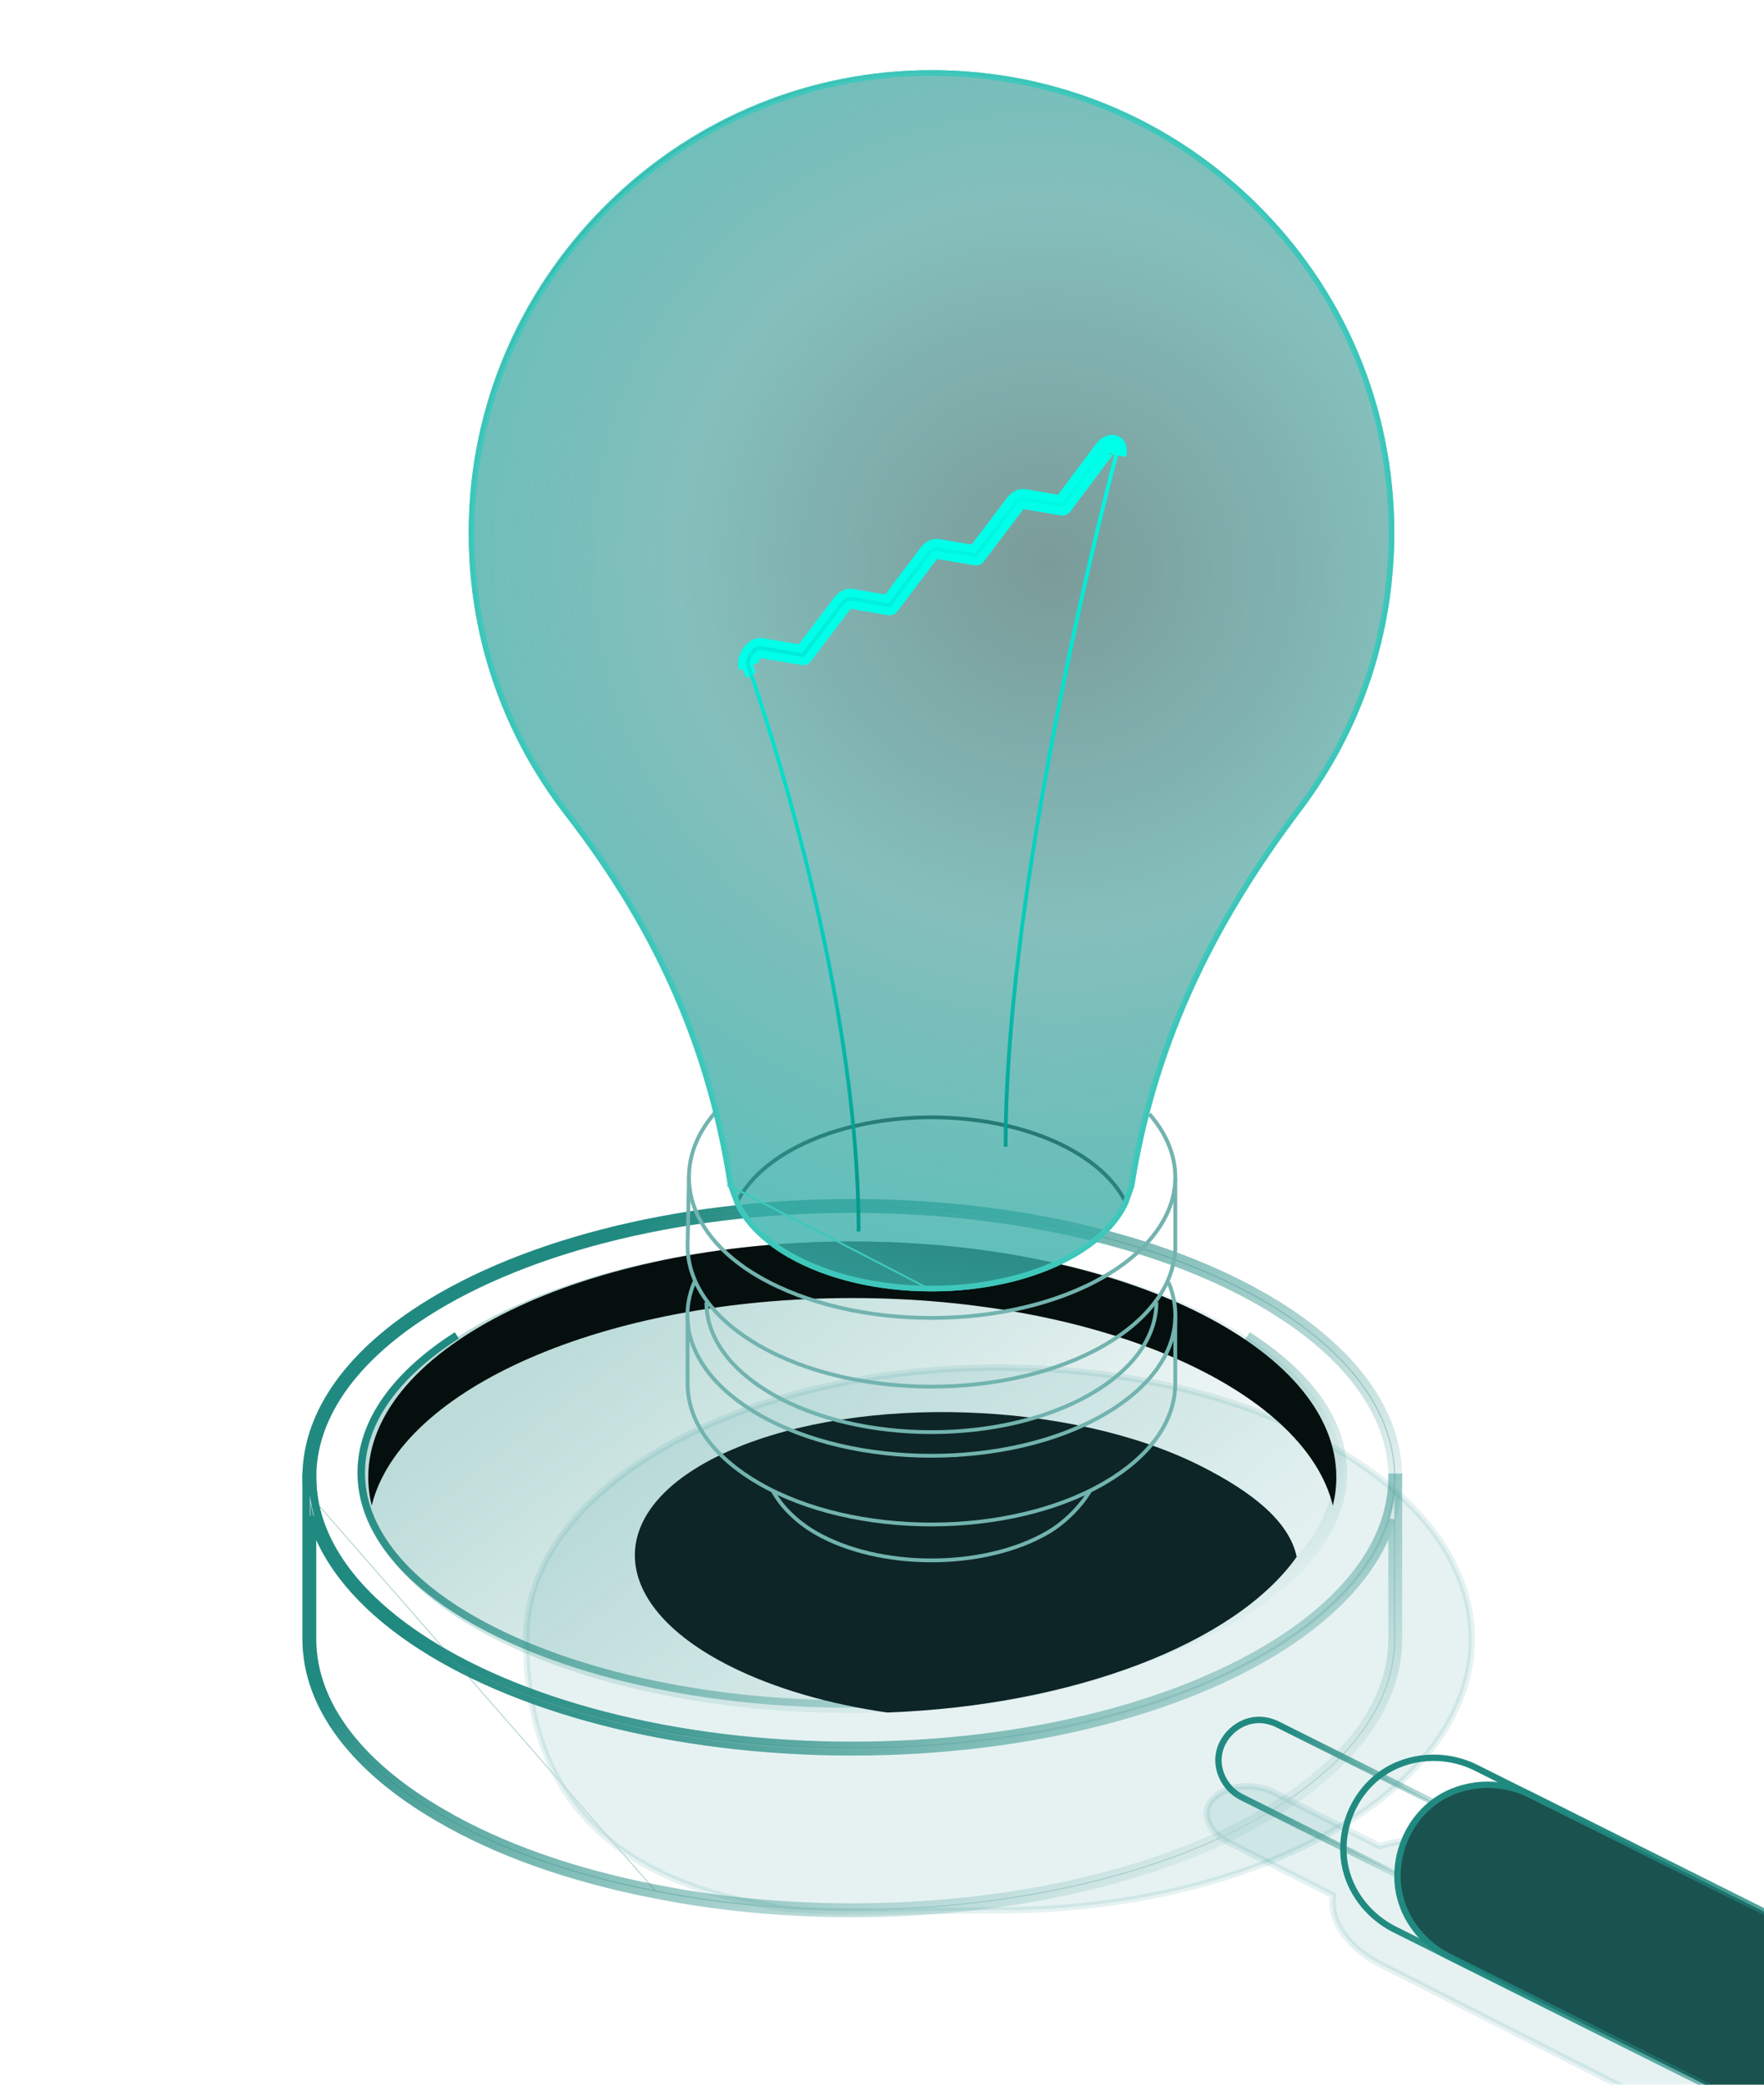 <svg width="242" height="286" viewBox="0 0 242 286" fill="none" xmlns="http://www.w3.org/2000/svg">
<g opacity="0.1" filter="url(#filter0_f_670_2165)">
<path d="M182.894 260.034L168.391 252.66C166.317 251.565 165.19 249.677 165.663 248.049C166.232 246.085 169.11 244.74 172.058 245.103C173.031 245.224 173.971 245.52 174.812 245.931L189.289 253.292C189.421 253.246 189.552 253.199 189.686 253.157C193.884 251.801 201.467 252.297 205.666 254.355L272.603 288.385C277.371 290.895 279.938 295.312 278.548 299.108C277.063 303.163 266.025 308.336 256.957 303.804C256.573 303.613 189.154 269.365 189.154 269.365C185.926 267.667 183.602 265.13 182.985 262.438C182.799 261.631 182.773 260.823 182.894 260.034Z" fill="#04767A"/>
</g>
<g opacity="0.1" filter="url(#filter1_f_670_2165)">
<path fill-rule="evenodd" clip-rule="evenodd" d="M182.419 260.283C182.341 261.024 182.384 261.782 182.556 262.536C183.198 265.333 185.596 267.986 188.95 269.752C188.951 269.752 188.953 269.754 188.955 269.756C188.955 269.756 256.379 304.004 256.762 304.196C262.33 306.979 268.624 306.193 273.096 304.219C276.145 302.872 278.338 300.956 278.961 299.259C280.416 295.285 277.801 290.626 272.811 287.997C272.809 287.997 272.807 287.995 272.805 287.995L205.868 253.966C205.868 253.966 205.864 253.966 205.862 253.962C201.578 251.861 193.839 251.355 189.554 252.739C189.476 252.765 189.4 252.789 189.324 252.815L175.014 245.54C175.012 245.54 175.01 245.538 175.009 245.536C174.126 245.104 173.138 244.793 172.117 244.667C170.241 244.436 168.391 244.862 167.082 245.686C166.159 246.266 165.501 247.044 165.247 247.924C164.727 249.721 165.905 251.839 168.193 253.045C168.195 253.045 168.197 253.047 168.198 253.049L182.427 260.281L182.419 260.283ZM183.328 260.098C183.355 259.911 183.261 259.727 183.092 259.642L168.593 252.27C166.734 251.287 165.659 249.632 166.083 248.171C166.284 247.479 166.819 246.885 167.544 246.429C168.704 245.699 170.343 245.332 172.004 245.538C172.925 245.653 173.817 245.933 174.614 246.322C174.616 246.322 189.09 253.68 189.09 253.68C189.198 253.734 189.324 253.743 189.437 253.702C189.563 253.658 189.691 253.614 189.821 253.571C193.932 252.243 201.354 252.728 205.467 254.744C205.471 254.744 272.403 288.771 272.403 288.771C276.948 291.165 279.462 295.335 278.136 298.955C277.571 300.502 275.519 302.188 272.74 303.415C268.472 305.301 262.466 306.066 257.153 303.411C256.771 303.22 189.878 269.241 189.356 268.976C186.258 267.344 184.006 264.926 183.411 262.34C183.239 261.587 183.214 260.833 183.326 260.098H183.328Z" fill="#04767A"/>
</g>
<g opacity="0.1" filter="url(#filter2_f_670_2165)">
<path fill-rule="evenodd" clip-rule="evenodd" d="M137.037 187.624C172.836 187.624 201.901 204.303 201.901 224.847C201.901 245.391 172.836 262.071 137.037 262.071C131.197 262.071 112.469 262.578 107.085 261.747C79.464 257.478 72.174 242.04 72.174 224.847C72.174 204.303 101.238 187.624 137.037 187.624Z" fill="#04767A"/>
</g>
<g opacity="0.1" filter="url(#filter3_f_670_2165)">
<path fill-rule="evenodd" clip-rule="evenodd" d="M137.038 187.186C115.446 187.186 96.296 193.234 84.425 202.525C76.434 208.78 71.736 216.506 71.736 224.848C71.736 233.19 73.593 241.798 78.929 248.419C84.258 255.028 93.065 260.024 107.017 262.181C112.415 263.014 131.183 262.51 137.036 262.51C158.629 262.51 177.779 256.462 189.649 247.171C197.64 240.916 202.339 233.19 202.339 224.848C202.339 216.506 197.64 208.78 189.649 202.525C177.781 193.236 158.629 187.186 137.036 187.186H137.038ZM137.038 188.062C158.405 188.062 177.364 194.022 189.11 203.215C196.862 209.282 201.464 216.754 201.464 224.848C201.464 232.942 196.864 240.414 189.11 246.481C177.364 255.674 158.405 261.634 137.038 261.634C131.211 261.634 112.526 262.145 107.152 261.315C93.482 259.202 84.835 254.346 79.613 247.869C74.401 241.405 72.612 233.341 72.612 224.848C72.612 216.355 77.213 209.282 84.967 203.215C96.711 194.022 115.672 188.062 137.038 188.062Z" fill="#04767A"/>
</g>
<path d="M116.924 165.526C137.469 165.526 156.078 169.694 169.548 176.425C183.022 183.159 191.331 192.444 191.331 202.669C191.331 212.893 183.023 222.178 169.548 228.912C156.079 235.643 137.47 239.811 116.924 239.811C96.378 239.811 77.769 235.643 64.3 228.912C50.825 222.178 42.518 212.893 42.518 202.669C42.518 192.444 50.825 183.159 64.3 176.425C77.769 169.694 96.378 165.526 116.924 165.526Z" stroke="#C0DAD8" stroke-width="0.162"/>
<path fill-rule="evenodd" clip-rule="evenodd" d="M116.925 165.007C92.157 165.007 70.186 171.048 56.571 180.328C47.39 186.586 42 194.325 42 202.669C42 211.014 47.39 218.752 56.571 225.008C70.186 234.288 92.157 240.33 116.925 240.33C141.693 240.33 163.664 234.288 177.279 225.008C186.458 218.752 191.85 211.014 191.85 202.669C191.85 194.325 186.458 186.586 177.279 180.33C163.664 171.05 141.693 165.009 116.925 165.009V165.007ZM116.925 165.883C141.489 165.883 163.282 171.851 176.786 181.053C185.685 187.118 190.973 194.579 190.973 202.669C190.973 210.76 185.683 218.22 176.786 224.286C163.284 233.488 141.489 239.455 116.925 239.455C92.361 239.455 70.568 233.488 57.064 224.286C48.165 218.22 42.877 210.76 42.877 202.669C42.877 194.579 48.167 187.118 57.064 181.053C70.566 171.851 92.361 165.883 116.925 165.883Z" stroke="url(#paint0_linear_670_2165)" stroke-width="1.029"/>
<path opacity="0.3" fill-rule="evenodd" clip-rule="evenodd" d="M116.926 170.313C154.109 170.313 184.297 184.812 184.297 202.67C184.297 220.528 154.109 235.026 116.926 235.026C79.742 235.026 49.556 220.528 49.556 202.67C49.556 184.812 79.744 170.313 116.926 170.313Z" fill="url(#paint1_linear_670_2165)"/>
<path d="M62.673 183.205C54.407 188.48 49.556 195.009 49.556 202.045C49.556 209.081 54.407 215.609 62.673 220.884C74.912 228.696 94.661 233.783 116.925 233.783C139.189 233.783 158.94 228.695 171.177 220.884C179.443 215.609 184.294 209.081 184.294 202.045C184.294 195.009 179.443 188.48 171.177 183.205M170.667 183.904C178.642 188.995 183.388 195.254 183.388 202.045C183.388 208.835 178.642 215.094 170.667 220.185" stroke="url(#paint2_linear_670_2165)" stroke-width="1.029"/>
<path fill-rule="evenodd" clip-rule="evenodd" d="M121.697 234.941C113.828 233.805 106.375 231.693 100.256 228.634C82.63 219.827 82.719 206.488 100.455 198.866C118.188 191.244 146.897 192.208 164.521 201.017C172.151 204.83 176.896 208.902 177.893 213.58C169.47 225.47 147.251 234.007 121.697 234.941Z" fill="#0D2526"/>
<path fill-rule="evenodd" clip-rule="evenodd" d="M50.995 206.553C50.682 205.28 50.52 203.983 50.52 202.67C50.52 184.812 80.275 170.313 116.924 170.313C153.573 170.313 183.33 184.812 183.33 202.67C183.33 203.983 183.168 205.28 182.854 206.553C178.912 190.522 150.877 178.08 116.924 178.08C82.971 178.08 54.936 190.524 50.993 206.553H50.995Z" fill="#050F0E"/>
<path d="M42.518 205.148C43.742 214.478 51.825 222.86 64.227 229.058C77.724 235.803 96.359 239.974 116.924 239.974C137.49 239.974 156.124 235.803 169.621 229.058C182.024 222.86 190.107 214.478 191.331 205.148V224.848C191.331 235.073 183.023 244.358 169.548 251.091C156.079 257.822 137.47 261.99 116.924 261.99H116.442C107.202 261.961 98.359 261.089 90.205 259.474L90.205 259.474L89.932 259.422L42.518 205.148ZM42.518 205.148V224.848C42.518 234.05 49.248 242.491 60.439 248.964L60.439 248.964C68.32 253.585 78.432 257.2 89.932 259.422L42.518 205.148Z" stroke="#C0DAD8" stroke-width="0.162"/>
<path fill-rule="evenodd" clip-rule="evenodd" d="M42.877 202.861C42.958 210.877 48.234 218.269 57.064 224.287C70.566 233.489 92.361 239.456 116.925 239.456C141.489 239.456 163.282 233.489 176.786 224.287C185.685 218.221 190.973 210.76 190.973 202.67H191.85V224.848C191.85 233.194 186.458 240.931 177.279 247.187C163.664 256.467 141.693 262.509 116.925 262.509H116.443C107.168 262.479 98.292 261.603 90.107 259.983L89.836 259.931C78.275 257.699 68.106 254.06 60.18 249.412C48.818 242.843 42 234.228 42 224.848V202.67H42.877V202.859V202.861ZM42.877 208.456C44.751 214.581 49.553 220.227 56.571 225.011C70.186 234.291 92.157 240.332 116.925 240.332C141.693 240.332 163.664 234.291 177.279 225.011C184.295 220.229 189.099 214.581 190.973 208.456V224.848C190.973 232.938 185.683 240.399 176.786 246.465C163.284 255.667 141.489 261.634 116.925 261.634H116.445C107.229 261.604 98.409 260.734 90.275 259.124L90.001 259.072C78.55 256.86 68.475 253.26 60.621 248.658L60.399 249.473L60.618 248.656C49.578 242.272 42.875 233.961 42.875 224.848V208.456H42.877Z" stroke="url(#paint3_linear_670_2165)" stroke-width="1.029"/>
<path d="M195.812 258.578L195.764 258.576C195.74 258.576 195.718 258.575 195.698 258.574C195.551 258.569 195.494 258.567 195.32 258.549C194.807 258.496 194.301 258.372 193.822 258.18L193.822 258.18C193.676 258.122 193.622 258.096 193.513 258.044C193.486 258.031 193.456 258.016 193.42 257.999C193.419 257.999 193.419 257.999 193.419 257.999L170.267 246.429C170.266 246.429 170.266 246.428 170.266 246.428C168.277 245.383 167.038 243.15 167.26 240.967L167.26 240.967C167.527 238.336 169.934 236.091 172.612 236.038C173.495 236.022 174.372 236.235 175.176 236.617C175.176 236.617 175.176 236.617 175.177 236.617L198.329 248.188C198.329 248.188 198.33 248.188 198.33 248.188C200.116 249.127 201.324 251.006 201.363 252.986C201.419 255.847 198.928 258.461 195.983 258.578H195.812Z" stroke="#C0DAD8" stroke-width="0.162"/>
<path fill-rule="evenodd" clip-rule="evenodd" d="M195.741 259.096H195.984C195.984 259.096 195.995 259.096 196.003 259.096C199.224 258.968 201.943 256.107 201.882 252.974C201.84 250.807 200.522 248.752 198.57 247.726C198.568 247.726 198.564 247.724 198.562 247.722L175.407 236.151C175.407 236.151 175.402 236.149 175.4 236.147C174.525 235.732 173.568 235.498 172.603 235.519C169.67 235.576 167.036 238.033 166.745 240.916C166.502 243.304 167.854 245.747 170.028 246.888C170.032 246.888 170.033 246.892 170.035 246.892L193.191 258.464C193.191 258.464 193.196 258.466 193.198 258.468C193.389 258.558 193.435 258.584 193.632 258.662C194.155 258.873 194.709 259.01 195.27 259.066C195.48 259.086 195.534 259.086 195.745 259.096H195.741ZM195.769 258.221C195.589 258.214 195.541 258.216 195.358 258.195C194.877 258.147 194.405 258.03 193.958 257.851C193.784 257.78 193.743 257.758 193.576 257.678C193.578 257.678 170.43 246.112 170.43 246.112C168.571 245.134 167.409 243.05 167.616 241.006C167.867 238.546 170.115 236.447 172.619 236.397C173.446 236.38 174.267 236.584 175.018 236.938L198.168 248.506C199.838 249.384 200.97 251.138 201.007 252.993C201.059 255.67 198.733 258.104 195.984 258.221H195.773H195.769Z" fill="url(#paint4_linear_670_2165)"/>
<path d="M261.421 298.294L261.421 298.293L261.389 298.292C261.305 298.288 261.234 298.286 261.17 298.283C260.926 298.274 260.797 298.27 260.477 298.24C259.265 298.126 258.072 297.832 256.947 297.37C256.637 297.242 256.524 297.188 256.285 297.073C256.235 297.049 256.18 297.023 256.116 296.992C256.116 296.992 256.115 296.992 256.115 296.992L191.176 264.54C191.176 264.54 191.176 264.54 191.176 264.54C188.057 262.908 185.648 260.029 184.759 256.644L184.759 256.644C183.489 251.817 185.462 246.294 189.643 243.384L189.597 243.318L189.643 243.384C193.254 240.871 198.178 240.55 202.216 242.475C202.216 242.475 202.216 242.476 202.216 242.476L267.155 274.927C267.155 274.927 267.156 274.927 267.156 274.927C271.764 277.338 274.622 282.618 273.841 287.799C273.007 293.332 268.065 297.968 262.3 298.279L262.305 298.36L262.3 298.279C262.008 298.295 261.716 298.296 261.421 298.294Z" stroke="#C0DAD8" stroke-width="0.162"/>
<path fill-rule="evenodd" clip-rule="evenodd" d="M261.37 298.811C261.37 298.811 261.381 298.811 261.387 298.811C261.702 298.811 262.015 298.811 262.328 298.795C268.336 298.472 273.485 293.641 274.355 287.873C275.168 282.475 272.193 276.974 267.396 274.466C267.394 274.466 267.391 274.464 267.389 274.462L202.447 242.009C202.447 242.009 202.442 242.007 202.44 242.006C198.236 240.001 193.111 240.338 189.346 242.958C184.986 245.991 182.933 251.745 184.256 256.775C185.185 260.302 187.691 263.304 190.937 265.001C190.938 265.001 190.942 265.002 190.944 265.004L255.885 297.457C255.885 297.457 255.891 297.459 255.893 297.461C256.271 297.64 256.364 297.69 256.751 297.85C257.924 298.331 259.168 298.637 260.43 298.758C260.847 298.796 260.953 298.795 261.372 298.811H261.37ZM261.396 297.935C261.007 297.92 260.905 297.922 260.512 297.885C259.335 297.774 258.176 297.489 257.085 297.04C256.718 296.89 256.63 296.842 256.275 296.671L191.341 264.222C188.314 262.638 185.971 259.843 185.105 256.552C183.872 251.865 185.785 246.504 189.848 243.677C193.357 241.235 198.138 240.927 202.058 242.795C202.06 242.795 266.994 275.246 266.994 275.246C271.467 277.587 274.247 282.712 273.489 287.745C272.679 293.118 267.882 297.62 262.282 297.922C261.987 297.939 261.691 297.937 261.396 297.937V297.935Z" fill="url(#paint5_linear_670_2165)"/>
<path d="M254.601 296.324L198.555 268.315C195.417 266.674 192.992 263.776 192.097 260.367C190.818 255.508 192.803 249.95 197.013 247.021C200.65 244.49 205.604 244.168 209.668 246.106L265.817 274.166L265.714 274.114C261.65 272.176 256.696 272.498 253.059 275.029C248.849 277.96 246.864 283.516 248.143 288.376C249.04 291.785 251.465 294.684 254.601 296.324Z" fill="#1A524F"/>
<path fill-rule="evenodd" clip-rule="evenodd" d="M265.624 274.558C265.624 274.558 265.524 274.508 265.522 274.508C261.601 272.641 256.821 272.948 253.312 275.39C249.251 278.217 247.336 283.577 248.569 288.266C249.434 291.556 251.777 294.354 254.808 295.938C255.021 296.049 255.104 296.312 254.995 296.525C254.886 296.74 254.624 296.825 254.409 296.718L198.363 268.709C198.363 268.709 198.358 268.707 198.356 268.706C195.11 267.009 192.604 264.007 191.676 260.48C190.352 255.448 192.406 249.696 196.766 246.663C200.529 244.043 205.656 243.706 209.86 245.711C209.861 245.711 209.865 245.712 209.867 245.714L266.017 273.774L265.626 274.558H265.624ZM261.494 272.494C258.445 272.19 255.325 272.922 252.812 274.669C248.452 277.702 246.398 283.456 247.722 288.486C248.254 290.511 249.306 292.362 250.721 293.892L198.758 267.926C195.731 266.342 193.388 263.546 192.523 260.256C191.29 255.567 193.203 250.207 197.266 247.38C200.775 244.938 205.556 244.63 209.476 246.498L261.494 272.494Z" fill="url(#paint6_linear_670_2165)"/>
<path d="M127.781 214.333C121.976 214.333 116.171 213.059 111.752 210.509C109.155 209.011 106.927 206.815 105.788 204.639L106.257 204.395C107.349 206.486 109.501 208.603 112.016 210.052C120.707 215.068 134.852 215.068 143.546 210.052C146.152 208.549 148.32 206.123 149.311 204.387L149.768 204.648C148.74 206.446 146.501 208.957 143.807 210.509C139.387 213.059 133.583 214.333 127.778 214.333H127.781Z" fill="#72B3AF"/>
<path d="M127.782 209.408C119.167 209.408 110.553 207.515 103.993 203.731C97.842 200.182 94.328 195.452 94.084 190.402C94.07 190.371 94.061 190.337 94.061 190.3V180.569H94.589V190.209C94.6 190.235 94.606 190.263 94.606 190.292C94.802 195.186 98.231 199.799 104.254 203.274C117.226 210.758 138.33 210.761 151.302 203.274C157.391 199.759 160.819 195.1 160.956 190.153C160.956 190.127 160.961 190.102 160.967 190.079V180.819H161.495V190.158C161.495 190.19 161.489 190.218 161.481 190.246C161.305 195.353 157.788 200.139 151.566 203.731C145.009 207.515 136.391 209.408 127.779 209.408H127.782Z" fill="#72B3AF"/>
<path d="M127.779 199.983C119.164 199.983 110.549 198.09 103.99 194.306C95.633 189.483 92.255 182.612 94.955 175.928L95.139 175.599L95.596 175.86L95.426 176.155C92.849 182.541 96.141 189.168 104.251 193.846C117.223 201.33 138.327 201.333 151.299 193.846C159.459 189.137 162.738 182.476 160.067 176.021L160.555 175.82C163.337 182.538 159.973 189.449 151.563 194.303C145.006 198.088 136.388 199.98 127.776 199.98L127.779 199.983Z" fill="#72B3AF"/>
<path d="M127.778 196.736C119.825 196.736 111.874 194.988 105.82 191.496C99.904 188.083 96.649 183.53 96.646 178.673H97.174C97.174 183.331 100.339 187.723 106.084 191.039C118.045 197.942 137.509 197.942 149.473 191.039C155.218 187.723 158.38 183.331 158.38 178.673H158.908C158.908 183.53 155.65 188.083 149.737 191.496C143.685 194.988 135.732 196.736 127.778 196.736Z" fill="#72B3AF"/>
<path d="M127.782 190.493C119.167 190.493 110.552 188.601 103.992 184.817C97.679 181.174 94.157 176.314 94.069 171.131C94.063 171.111 94.063 171.091 94.063 171.071L94.259 161.207L94.787 161.218L94.591 171.029C94.594 171.043 94.597 171.06 94.597 171.074C94.659 176.081 98.091 180.802 104.259 184.36C117.231 191.844 138.335 191.847 151.307 184.36C157.259 180.924 160.682 176.371 160.949 171.539C160.949 171.505 160.961 171.471 160.975 171.44V161.511H161.503V171.554C161.503 171.599 161.491 171.644 161.469 171.681C161.148 176.655 157.637 181.316 151.571 184.817C145.014 188.601 136.396 190.493 127.784 190.493H127.782Z" fill="#72B3AF"/>
<path d="M127.779 181.067C119.165 181.067 110.55 179.175 103.99 175.39C98.583 172.27 95.182 168.051 94.419 163.509C93.772 159.659 94.984 155.826 97.93 152.428L98.33 152.774C95.492 156.051 94.319 159.733 94.941 163.421C95.679 167.804 98.986 171.892 104.257 174.934C117.229 182.418 138.333 182.421 151.305 174.934C156.712 171.813 160.093 167.694 160.819 163.33C161.413 159.77 160.26 156.201 157.481 153.012L157.879 152.666C160.766 155.977 161.963 159.696 161.342 163.418C160.587 167.938 157.118 172.19 151.569 175.393C145.012 179.178 136.394 181.07 127.782 181.07L127.779 181.067Z" fill="#72B3AF"/>
<path d="M154.254 165.209C153.025 162.565 150.59 160.136 147.212 158.187C136.494 152.003 119.054 152.003 108.336 158.187C104.958 160.136 102.523 162.565 101.294 165.209L100.814 164.988C102.091 162.244 104.6 159.733 108.072 157.731C118.935 151.461 136.613 151.464 147.476 157.731C150.947 159.733 153.456 162.244 154.734 164.988L154.254 165.209Z" fill="#051312"/>
<path d="M127.778 177.166C120.642 177.166 113.509 175.6 108.076 172.465C104.582 170.448 102.067 167.923 100.796 165.16L99.862 162.63C99.856 162.613 99.85 162.595 99.848 162.578C96.986 143.951 89.89 127.825 77.52 111.833C68.707 100.44 64.136 86.782 64.304 72.339C64.494 55.91 71.02 40.36 82.68 28.558C94.347 16.751 109.819 10.036 126.248 9.647C143.506 9.233 159.808 15.644 172.144 27.684C184.483 39.728 191.278 55.85 191.278 73.085C191.278 86.995 186.856 100.198 178.491 111.268C165.78 128.089 158.505 144.47 155.593 162.822L154.767 165.143C153.489 167.926 150.972 170.454 147.477 172.468C142.047 175.603 134.911 177.169 127.778 177.169V177.166ZM100.367 162.473L101.284 164.962C102.499 167.606 104.943 170.048 108.34 172.009C119.058 178.193 136.498 178.193 147.216 172.009C150.614 170.048 153.058 167.603 154.281 164.942L155.085 162.689C157.997 144.294 165.306 127.839 178.071 110.948C186.368 99.971 190.753 86.876 190.753 73.082C190.753 55.992 184.015 40.003 171.781 28.059C159.544 16.121 143.382 9.772 126.263 10.175C92.774 10.966 65.218 38.857 64.832 72.345C64.667 86.669 69.2 100.213 77.937 111.51C90.359 127.57 97.486 143.763 100.364 162.473H100.367Z" fill="#3FC8BC"/>
<path d="M127.902 177.042V177.045C134.978 177.027 142.04 175.464 147.415 172.361L147.477 172.468L147.416 172.361C150.892 170.356 153.387 167.848 154.652 165.096L155.472 162.792C158.389 144.421 165.673 128.025 178.392 111.194C186.741 100.145 191.154 86.968 191.154 73.085C191.154 55.884 184.372 39.793 172.057 27.773C159.745 15.756 143.476 9.357 126.251 9.771L126.251 9.771C109.855 10.159 94.412 16.86 82.769 28.645C71.13 40.425 64.618 55.944 64.428 72.34L64.304 72.339L64.428 72.34C64.261 86.756 68.822 100.386 77.618 111.757C90 127.764 97.105 143.909 99.97 162.559M127.902 177.042L99.848 162.578M127.902 177.042H127.778C120.658 177.042 113.548 175.479 108.138 172.358C104.661 170.351 102.169 167.844 100.91 165.113M127.902 177.042L99.98 162.59L100.91 165.113M99.97 162.559C99.97 162.559 99.97 162.559 99.97 162.56L99.848 162.578M99.97 162.559C99.97 162.558 99.97 162.558 99.97 162.558L99.848 162.578M99.97 162.559C99.971 162.564 99.973 162.572 99.979 162.589L99.978 162.587L99.862 162.63C99.856 162.613 99.85 162.595 99.848 162.578M100.91 165.113C100.91 165.111 100.909 165.11 100.908 165.108L100.796 165.16L100.912 165.117L100.91 165.113ZM100.483 162.431L100.483 162.429C97.599 143.708 90.463 127.502 78.035 111.434C69.316 100.159 64.792 86.642 64.956 72.346C65.341 38.925 92.844 11.088 126.266 10.299C143.351 9.896 159.481 16.233 171.694 28.148C183.904 40.068 190.629 56.026 190.629 73.082C190.629 86.849 186.252 99.918 177.972 110.873C165.199 127.775 157.881 144.245 154.964 162.658L154.166 164.895C152.956 167.524 150.535 169.951 147.154 171.901C141.819 174.98 134.802 176.523 127.778 176.523C120.755 176.523 113.738 174.98 108.402 171.901C105.021 169.95 102.6 167.526 101.399 164.914L100.483 162.431ZM101.167 165.004L101.167 165.005L101.171 165.013C102.4 167.688 104.866 170.147 108.278 172.116C113.661 175.222 120.723 176.771 127.778 176.771C134.834 176.771 141.896 175.222 147.278 172.116C150.691 170.147 153.157 167.685 154.394 164.994L154.394 164.994L154.398 164.983L155.201 162.731L155.205 162.72L155.207 162.708C158.116 144.336 165.416 127.9 178.17 111.023C186.483 100.025 190.877 86.903 190.877 73.082C190.877 55.959 184.125 39.937 171.867 27.97L171.781 28.059L171.867 27.97C159.607 16.009 143.412 9.647 126.26 10.05L126.263 10.175L126.26 10.05C92.704 10.844 65.095 38.788 64.708 72.343C64.543 86.695 69.085 100.266 77.839 111.585C90.249 127.63 97.367 143.805 100.242 162.492L100.258 162.598H100.281L101.167 165.004Z" fill="url(#paint7_radial_670_2165)" stroke="#3FC8BC" stroke-width="0.248"/>
<g filter="url(#filter4_f_670_2165)">
<path d="M103.063 92.62C102.432 91.54 101.819 89.289 104.411 88.918L110.157 89.858L116.154 82.169L122.029 83.017L128.086 75.389L133.598 76.176L139.715 68.669L145.893 69.214L151.526 61.587C152.213 61.062 153.501 60.497 153.162 62.434" stroke="#00FFE9" stroke-width="1.474"/>
</g>
<g filter="url(#filter5_f_670_2165)">
<path d="M103.063 92.62C102.432 91.54 101.819 89.289 104.411 88.918L110.157 89.858L116.154 82.169L122.029 83.017L128.086 75.389L133.598 76.176L139.715 68.669L145.893 69.214L151.526 61.587C152.213 61.062 153.501 60.497 153.162 62.434" stroke="#00FFE9" stroke-width="1.474"/>
</g>
<g filter="url(#filter6_f_670_2165)">
<path d="M102.436 91.538C102.243 91.01 102.404 90.244 102.844 89.594C103.296 88.925 103.926 88.548 104.448 88.636L110.071 89.589L115.271 82.706C115.717 82.116 116.296 81.798 116.781 81.881L121.922 82.752L127.125 75.866C127.571 75.276 128.147 74.958 128.635 75.041L133.778 75.909L138.981 69.023C139.427 68.433 140.006 68.115 140.491 68.198L145.632 69.063L151.221 61.605C151.718 60.944 152.365 60.629 152.873 60.802C153.404 60.98 153.619 61.63 153.406 62.416M152.896 62.28C153.026 61.797 152.944 61.386 152.7 61.304C152.464 61.224 152.024 61.409 151.641 61.922L145.955 69.511C145.896 69.591 145.799 69.63 145.7 69.614L140.401 68.72C140.168 68.68 139.768 68.859 139.399 69.344L134.099 76.357C134.039 76.436 133.94 76.476 133.844 76.459L128.541 75.563C128.311 75.523 127.908 75.702 127.539 76.187L122.24 83.2C122.18 83.279 122.084 83.319 121.984 83.302L116.688 82.406C116.452 82.366 116.055 82.544 115.686 83.03L110.386 90.04C110.327 90.119 110.23 90.159 110.131 90.142L104.349 89.163C104.091 89.118 103.634 89.356 103.27 89.895C102.932 90.397 102.788 91.002 102.921 91.365" stroke="#00FFE9" stroke-width="2.211"/>
</g>
<g filter="url(#filter7_b_670_2165)">
<path d="M118.059 168.954H117.531C117.531 133.531 102.589 91.955 102.436 91.538C102.243 91.01 102.404 90.244 102.844 89.594C103.296 88.925 103.926 88.548 104.448 88.636L110.071 89.589L115.271 82.706C115.717 82.116 116.296 81.798 116.781 81.881L121.922 82.752L127.125 75.866C127.571 75.276 128.147 74.958 128.635 75.041L133.778 75.909L138.981 69.023C139.427 68.433 140.006 68.115 140.491 68.198L145.632 69.063L151.221 61.605C151.718 60.944 152.365 60.629 152.873 60.802C153.404 60.98 153.619 61.63 153.406 62.416C153.256 62.981 138.218 119.193 138.218 157.32H137.69C137.69 119.125 152.745 62.844 152.896 62.28C153.026 61.797 152.944 61.386 152.7 61.304C152.464 61.224 152.024 61.409 151.641 61.922L145.955 69.511C145.896 69.591 145.799 69.63 145.7 69.614L140.401 68.72C140.168 68.68 139.768 68.859 139.399 69.344L134.099 76.357C134.039 76.436 133.94 76.476 133.844 76.459L128.541 75.563C128.311 75.523 127.908 75.702 127.539 76.187L122.24 83.2C122.18 83.279 122.084 83.319 121.984 83.302L116.688 82.406C116.452 82.366 116.055 82.544 115.686 83.03L110.386 90.04C110.327 90.119 110.23 90.159 110.131 90.142L104.349 89.163C104.091 89.118 103.634 89.356 103.27 89.895C102.932 90.397 102.788 91.002 102.921 91.365C103.072 91.782 118.047 133.446 118.047 168.96L118.059 168.954Z" fill="url(#paint8_linear_670_2165)" fill-opacity="0.95"/>
</g>
<defs>
<filter id="filter0_f_670_2165" x="94.483" y="173.971" width="255.514" height="202.668" filterUnits="userSpaceOnUse" color-interpolation-filters="sRGB">
<feFlood flood-opacity="0" result="BackgroundImageFix"/>
<feBlend mode="normal" in="SourceGraphic" in2="BackgroundImageFix" result="shape"/>
<feGaussianBlur stdDeviation="35.536" result="effect1_foregroundBlur_670_2165"/>
</filter>
<filter id="filter1_f_670_2165" x="94.053" y="173.532" width="256.381" height="203.544" filterUnits="userSpaceOnUse" color-interpolation-filters="sRGB">
<feFlood flood-opacity="0" result="BackgroundImageFix"/>
<feBlend mode="normal" in="SourceGraphic" in2="BackgroundImageFix" result="shape"/>
<feGaussianBlur stdDeviation="35.536" result="effect1_foregroundBlur_670_2165"/>
</filter>
<filter id="filter2_f_670_2165" x="1.101" y="116.551" width="271.873" height="216.746" filterUnits="userSpaceOnUse" color-interpolation-filters="sRGB">
<feFlood flood-opacity="0" result="BackgroundImageFix"/>
<feBlend mode="normal" in="SourceGraphic" in2="BackgroundImageFix" result="shape"/>
<feGaussianBlur stdDeviation="35.536" result="effect1_foregroundBlur_670_2165"/>
</filter>
<filter id="filter3_f_670_2165" x="0.663" y="116.113" width="272.749" height="217.621" filterUnits="userSpaceOnUse" color-interpolation-filters="sRGB">
<feFlood flood-opacity="0" result="BackgroundImageFix"/>
<feBlend mode="normal" in="SourceGraphic" in2="BackgroundImageFix" result="shape"/>
<feGaussianBlur stdDeviation="35.536" result="effect1_foregroundBlur_670_2165"/>
</filter>
<filter id="filter4_f_670_2165" x="91.307" y="49.879" width="73.115" height="53.581" filterUnits="userSpaceOnUse" color-interpolation-filters="sRGB">
<feFlood flood-opacity="0" result="BackgroundImageFix"/>
<feBlend mode="normal" in="SourceGraphic" in2="BackgroundImageFix" result="shape"/>
<feGaussianBlur stdDeviation="5.234" result="effect1_foregroundBlur_670_2165"/>
</filter>
<filter id="filter5_f_670_2165" x="97.352" y="55.924" width="61.026" height="41.491" filterUnits="userSpaceOnUse" color-interpolation-filters="sRGB">
<feFlood flood-opacity="0" result="BackgroundImageFix"/>
<feBlend mode="normal" in="SourceGraphic" in2="BackgroundImageFix" result="shape"/>
<feGaussianBlur stdDeviation="2.211" result="effect1_foregroundBlur_670_2165"/>
</filter>
<filter id="filter6_f_670_2165" x="53.923" y="12.32" width="147.995" height="126.923" filterUnits="userSpaceOnUse" color-interpolation-filters="sRGB">
<feFlood flood-opacity="0" result="BackgroundImageFix"/>
<feBlend mode="normal" in="SourceGraphic" in2="BackgroundImageFix" result="shape"/>
<feGaussianBlur stdDeviation="23.663" result="effect1_foregroundBlur_670_2165"/>
</filter>
<filter id="filter7_b_670_2165" x="59.158" y="17.558" width="137.527" height="194.6" filterUnits="userSpaceOnUse" color-interpolation-filters="sRGB">
<feFlood flood-opacity="0" result="BackgroundImageFix"/>
<feGaussianBlur in="BackgroundImageFix" stdDeviation="21.599"/>
<feComposite in2="SourceAlpha" operator="in" result="effect1_backgroundBlur_670_2165"/>
<feBlend mode="normal" in="SourceGraphic" in2="effect1_backgroundBlur_670_2165" result="shape"/>
</filter>
<linearGradient id="paint0_linear_670_2165" x1="201.439" y1="212.247" x2="136.157" y2="128.932" gradientUnits="userSpaceOnUse">
<stop stop-color="#208A81" stop-opacity="0"/>
<stop offset="1" stop-color="#208A81"/>
</linearGradient>
<linearGradient id="paint1_linear_670_2165" x1="181.829" y1="212.572" x2="130.122" y2="144.103" gradientUnits="userSpaceOnUse">
<stop stop-color="#208A81" stop-opacity="0"/>
<stop offset="1" stop-color="#208A81"/>
</linearGradient>
<linearGradient id="paint2_linear_670_2165" x1="192.915" y1="210.117" x2="138.852" y2="136.501" gradientUnits="userSpaceOnUse">
<stop stop-color="#208A81" stop-opacity="0"/>
<stop offset="1" stop-color="#208A81"/>
</linearGradient>
<linearGradient id="paint3_linear_670_2165" x1="201.439" y1="240.199" x2="153.513" y2="163.207" gradientUnits="userSpaceOnUse">
<stop stop-color="#208A81" stop-opacity="0"/>
<stop offset="1" stop-color="#208A81"/>
</linearGradient>
<linearGradient id="paint4_linear_670_2165" x1="204.134" y1="250.305" x2="183.108" y2="230.188" gradientUnits="userSpaceOnUse">
<stop stop-color="#208A81" stop-opacity="0"/>
<stop offset="1" stop-color="#208A81"/>
</linearGradient>
<linearGradient id="paint5_linear_670_2165" x1="280.288" y1="277.151" x2="228.43" y2="225.255" gradientUnits="userSpaceOnUse">
<stop stop-color="#208A81" stop-opacity="0"/>
<stop offset="1" stop-color="#208A81"/>
</linearGradient>
<linearGradient id="paint6_linear_670_2165" x1="270.799" y1="277.248" x2="224.255" y2="234.617" gradientUnits="userSpaceOnUse">
<stop stop-color="#208A81" stop-opacity="0"/>
<stop offset="1" stop-color="#208A81"/>
</linearGradient>
<radialGradient id="paint7_radial_670_2165" cx="0" cy="0" r="1" gradientUnits="userSpaceOnUse" gradientTransform="translate(144.053 77.419) rotate(106.791) scale(110.945 112.64)">
<stop stop-color="#1A524F" stop-opacity="0.58"/>
<stop offset="0.46" stop-color="#2F948F" stop-opacity="0.59"/>
<stop offset="1" stop-color="#3AB8B1" stop-opacity="0.86"/>
</radialGradient>
<linearGradient id="paint8_linear_670_2165" x1="127.921" y1="60.755" x2="138.199" y2="159.315" gradientUnits="userSpaceOnUse">
<stop stop-color="#00FFE9"/>
<stop offset="0.689" stop-color="#00CAB8"/>
<stop offset="1" stop-color="#00998C"/>
</linearGradient>
</defs>
</svg>
